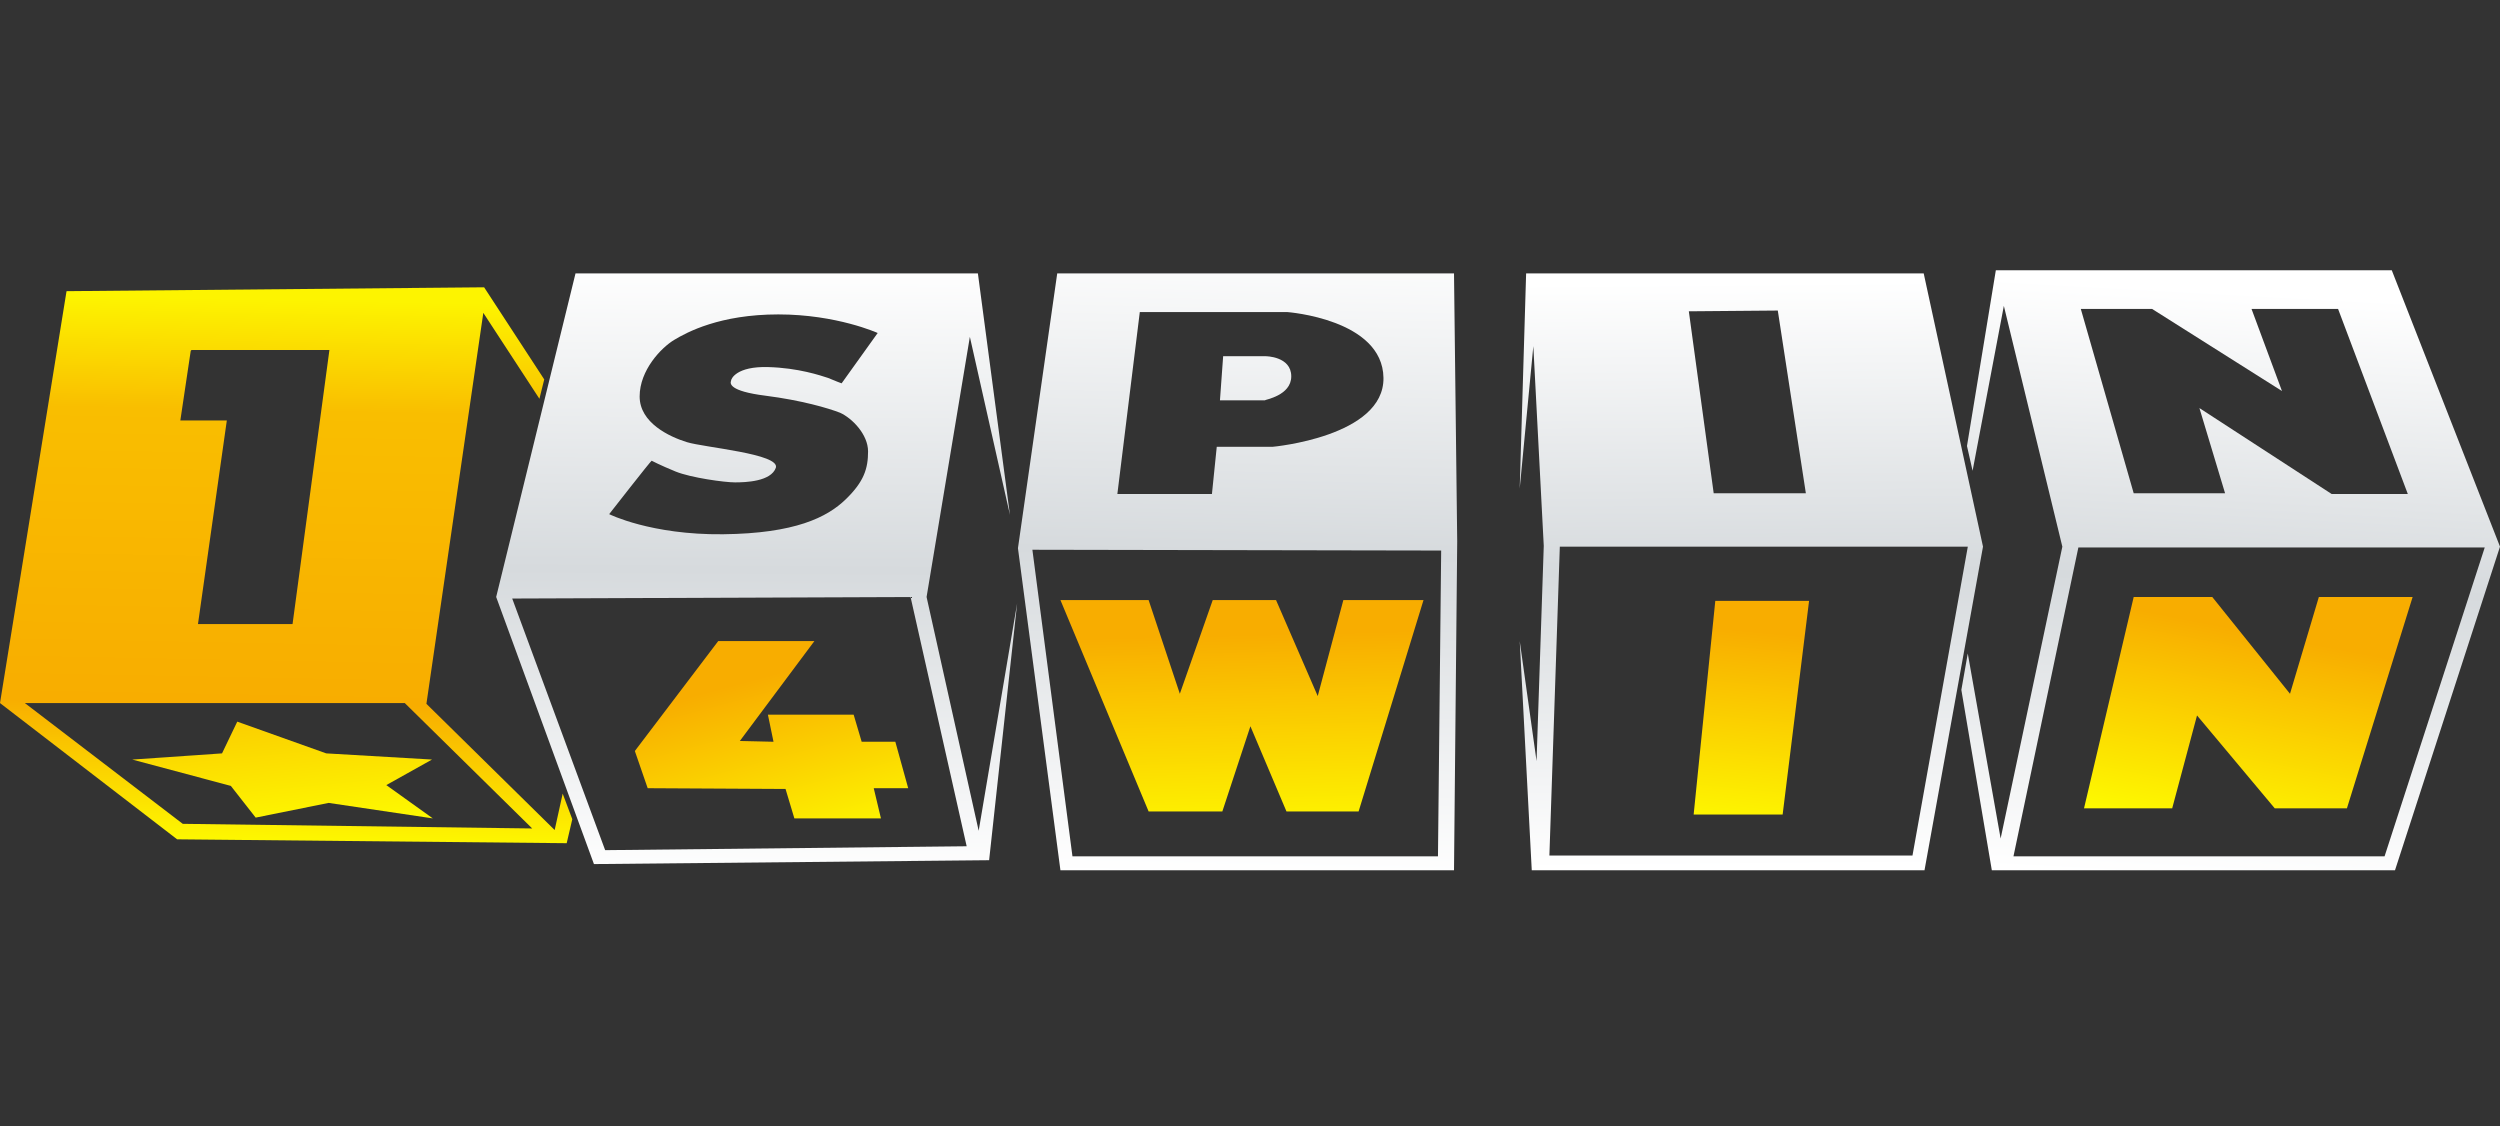 <svg width="111" height="50" viewBox="0 0 111 50" fill="none" xmlns="http://www.w3.org/2000/svg">
<rect x="0" y="0" width="111" height="50" fill="#333333" stroke="none"/>
<path d="M106.195 12H88.615L87.334 19.803L87.583 20.903L88.971 13.581L91.568 24.272L88.828 37.231L87.369 29.016L87.084 30.631L88.437 38.64H106.338L111 24.271L106.195 12ZM95.555 13.718L101.32 17.362L99.968 13.718H103.811L106.907 21.934H103.526L97.654 18.118L98.793 21.9H94.736L92.388 13.718C92.388 13.718 95.555 13.718 95.555 13.718ZM105.875 38.021H89.398L92.28 24.306H110.323L105.875 38.021Z" fill="url(#paint0_linear_0_1270)"/>
<path d="M102.957 26.506L101.676 30.803L98.224 26.506H94.736L92.53 35.891H96.445L97.548 31.766L101 35.891H104.203L107.121 26.506C107.122 26.506 102.957 26.506 102.957 26.506Z" fill="url(#paint1_linear_0_1270)"/>
<path d="M85.412 12.138H67.76L67.475 21.693L68.08 15.368L68.543 24.237L68.223 33.792L67.476 28.464L68.01 38.64H85.448L88.045 24.271L85.412 12.138ZM78.934 13.788L80.18 21.901H76.088L74.984 13.822L78.934 13.788ZM84.914 37.987H68.793L69.256 24.271H87.371L84.914 37.987Z" fill="url(#paint2_linear_0_1270)"/>
<path d="M75.198 36.166H79.149L80.323 26.678H76.159L75.198 36.166Z" fill="url(#paint3_linear_0_1270)"/>
<path d="M46.941 12.138L45.197 24.34L47.083 38.64H64.558L64.7 24.031L64.558 12.138H46.941ZM50.607 13.856H57.155C57.155 13.856 61.39 14.165 61.426 16.777C61.461 19.39 56.515 19.837 56.515 19.837H54.024L53.81 21.933H49.611L50.607 13.856ZM63.846 38.021H47.617L45.838 24.409L63.988 24.444L63.846 38.021Z" fill="url(#paint4_linear_0_1270)"/>
<path d="M57.332 16.71C57.332 15.816 56.193 15.816 56.193 15.816H54.308L54.166 17.775H56.159C56.159 17.741 57.332 17.569 57.332 16.71Z" fill="url(#paint5_linear_0_1270)"/>
<path d="M50.998 36.028H54.272L55.518 32.246L57.119 36.028H60.322L63.204 26.643H59.645L58.507 30.905L56.656 26.643H53.845L52.385 30.803L50.998 26.643H47.118H47.083L50.998 36.028Z" fill="url(#paint6_linear_0_1270)"/>
<path d="M41.14 26.506L43.062 14.956L44.842 22.863L43.418 12.138H25.553L22.03 26.506L26.371 38.365L43.917 38.193L45.162 26.781L43.453 36.887L41.14 26.506ZM30.5 19.632C29.718 19.391 28.4 18.772 28.4 17.603C28.4 16.435 29.36 15.437 29.93 15.094C30.5 14.751 31.959 13.96 34.556 13.96C37.154 13.96 38.969 14.785 38.969 14.785L37.368 17.02C37.368 17.02 37.083 16.917 36.763 16.779C36.442 16.676 35.446 16.332 34.093 16.298C32.706 16.262 32.456 16.813 32.456 16.916C32.421 17.019 32.35 17.363 33.987 17.569C35.588 17.774 36.763 18.118 37.297 18.325C37.831 18.565 38.542 19.288 38.542 20.043C38.542 20.799 38.365 21.384 37.546 22.174C36.728 22.965 35.304 23.687 32.1 23.721C28.898 23.756 27.047 22.828 27.047 22.828C27.047 22.828 28.898 20.456 28.933 20.456C28.933 20.456 29.325 20.662 30 20.937C30.676 21.212 32.172 21.418 32.633 21.418C33.096 21.418 34.235 21.383 34.449 20.765C34.628 20.147 31.282 19.872 30.5 19.632ZM26.869 37.747L22.742 26.575L40.429 26.507L42.92 37.574L26.869 37.747Z" fill="url(#paint7_linear_0_1270)"/>
<path d="M39.753 32.934H38.258L37.902 31.731H34.095L34.344 32.934L32.849 32.899L36.159 28.464H31.889L28.187 33.345L28.757 34.996L34.878 35.03L35.27 36.337H39.114L38.794 34.996H40.324L39.753 32.934Z" fill="url(#paint8_linear_0_1270)"/>
<path d="M24.983 35.237L24.627 36.853L18.933 31.25L21.459 13.891L23.95 17.706L24.164 16.846L21.495 12.756L2.954 12.928L0 31.216L7.865 37.266L25.161 37.438L25.41 36.373L24.983 35.237ZM8.469 15.575L8.505 15.54H14.626L12.989 27.709H8.79L10.071 18.669H8.007L8.469 15.575ZM8.114 36.578L1.103 31.216H17.972L23.63 36.784L8.114 36.578Z" fill="url(#paint9_linear_0_1270)"/>
<path d="M14.485 33.45L10.534 32.041L9.858 33.45L5.872 33.725L10.249 34.894L11.352 36.302L14.591 35.649L19.217 36.337L17.152 34.858L19.181 33.724L14.485 33.45Z" fill="url(#paint10_linear_0_1270)"/>
<defs>
<linearGradient id="paint0_linear_0_1270" x1="98.228" y1="39.022" x2="99.669" y2="12.964" gradientUnits="userSpaceOnUse">
<stop stop-color="white"/>
<stop offset="0.504" stop-color="#D6DADD"/>
<stop offset="1" stop-color="white"/>
</linearGradient>
<linearGradient id="paint1_linear_0_1270" x1="98.598" y1="37.495" x2="100.423" y2="28.136" gradientUnits="userSpaceOnUse">
<stop stop-color="#FEFE00"/>
<stop offset="1" stop-color="#F8AD00"/>
</linearGradient>
<linearGradient id="paint2_linear_0_1270" x1="77.86" y1="38.493" x2="77.647" y2="12.513" gradientUnits="userSpaceOnUse">
<stop stop-color="white"/>
<stop offset="0.504" stop-color="#D6DADD"/>
<stop offset="1" stop-color="white"/>
</linearGradient>
<linearGradient id="paint3_linear_0_1270" x1="77.197" y1="37.389" x2="78.079" y2="28.049" gradientUnits="userSpaceOnUse">
<stop stop-color="#FEFE00"/>
<stop offset="1" stop-color="#F8AD00"/>
</linearGradient>
<linearGradient id="paint4_linear_0_1270" x1="54.707" y1="38.882" x2="55.362" y2="10.449" gradientUnits="userSpaceOnUse">
<stop stop-color="white"/>
<stop offset="0.504" stop-color="#D6DADD"/>
<stop offset="1" stop-color="white"/>
</linearGradient>
<linearGradient id="paint5_linear_0_1270" x1="55.669" y1="39.123" x2="55.771" y2="11.252" gradientUnits="userSpaceOnUse">
<stop stop-color="white"/>
<stop offset="0.504" stop-color="#D6DADD"/>
<stop offset="1" stop-color="white"/>
</linearGradient>
<linearGradient id="paint6_linear_0_1270" x1="55.41" y1="37.879" x2="55.18" y2="28.186" gradientUnits="userSpaceOnUse">
<stop stop-color="#FEFE00"/>
<stop offset="1" stop-color="#F8AD00"/>
</linearGradient>
<linearGradient id="paint7_linear_0_1270" x1="33.523" y1="39.052" x2="33.683" y2="11.764" gradientUnits="userSpaceOnUse">
<stop stop-color="white"/>
<stop offset="0.504" stop-color="#D6DADD"/>
<stop offset="1" stop-color="white"/>
</linearGradient>
<linearGradient id="paint8_linear_0_1270" x1="35.476" y1="38.703" x2="33.197" y2="30.244" gradientUnits="userSpaceOnUse">
<stop stop-color="#FEFE00"/>
<stop offset="1" stop-color="#F8AD00"/>
</linearGradient>
<linearGradient id="paint9_linear_0_1270" x1="12.627" y1="37.886" x2="13.093" y2="13.314" gradientUnits="userSpaceOnUse">
<stop stop-color="#FEFE00"/>
<stop offset="0.27" stop-color="#F8AD00"/>
<stop offset="0.799" stop-color="#F9BE00"/>
<stop offset="1" stop-color="#FDF400"/>
</linearGradient>
<linearGradient id="paint10_linear_0_1270" x1="12.874" y1="37.386" x2="10.499" y2="12.324" gradientUnits="userSpaceOnUse">
<stop stop-color="#FEFE00"/>
<stop offset="0.376" stop-color="#F8AD00"/>
<stop offset="0.799" stop-color="#F9BE00"/>
<stop offset="1" stop-color="#FDF400"/>
</linearGradient>
</defs>
</svg>

